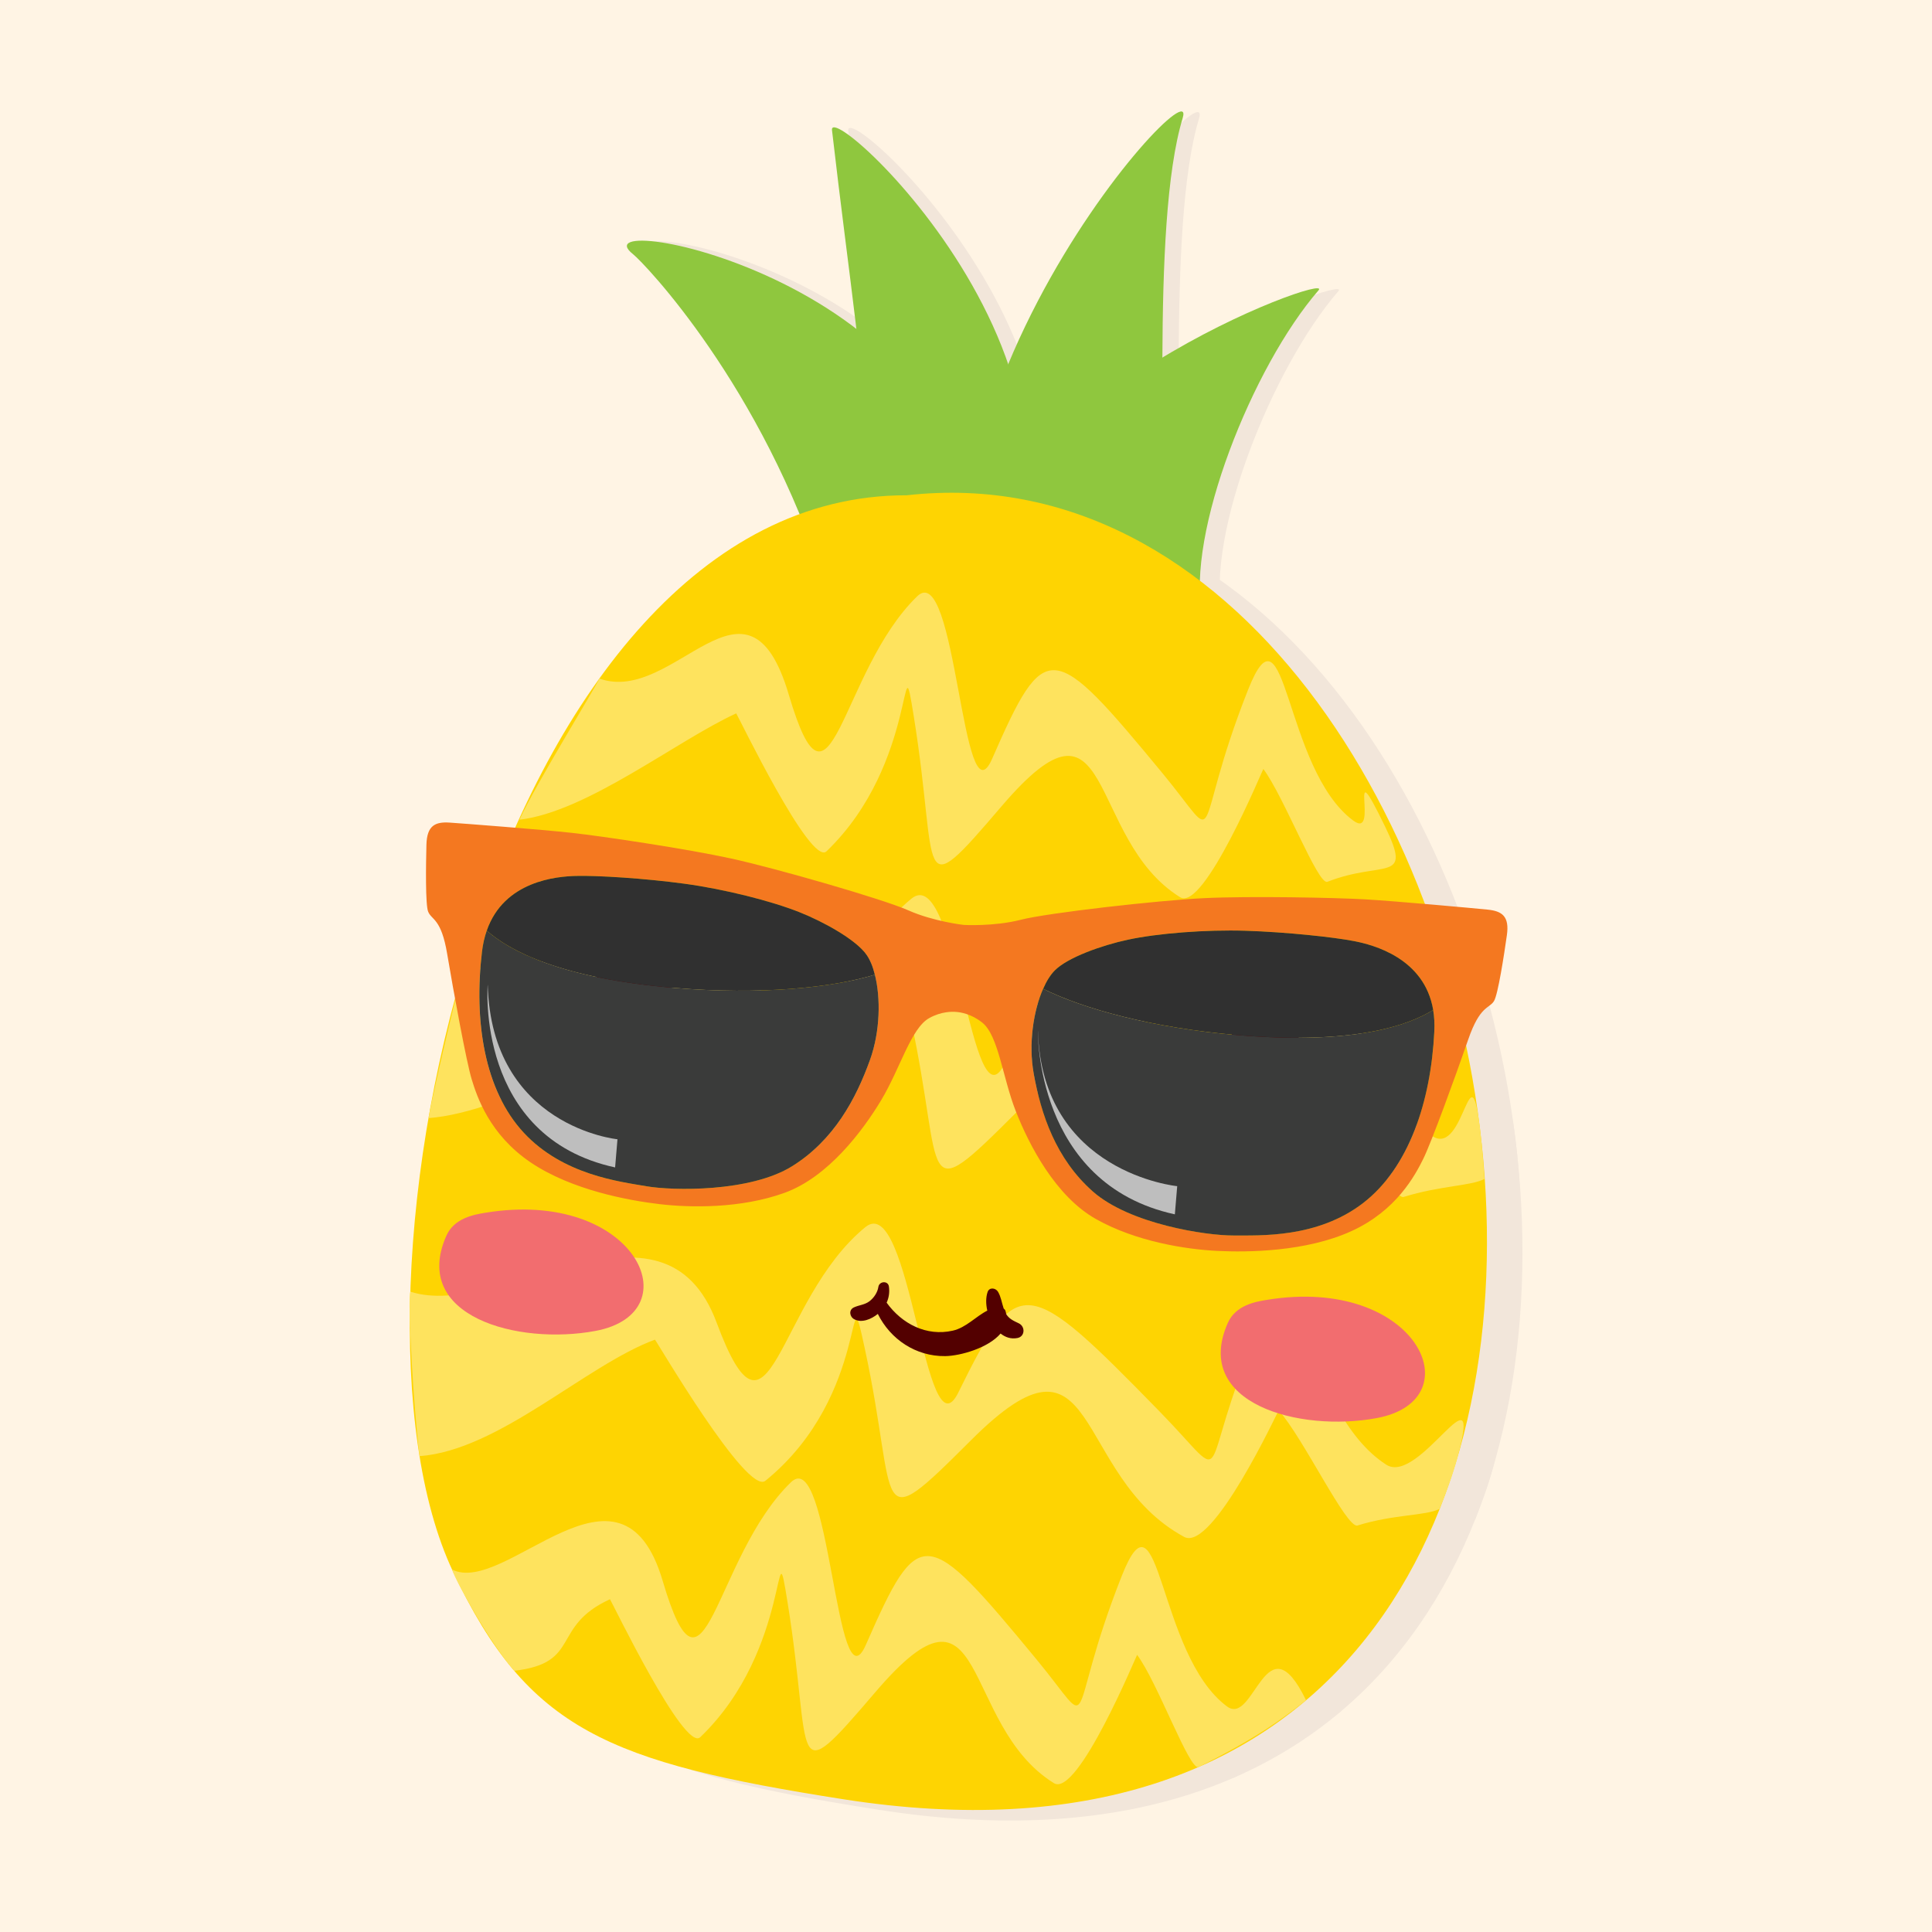 <?xml version="1.0" encoding="utf-8"?>
<!-- Generator: Adobe Illustrator 24.0.0, SVG Export Plug-In . SVG Version: 6.00 Build 0)  -->
<svg version="1.1" id="Layer_1" xmlns="http://www.w3.org/2000/svg" xmlns:xlink="http://www.w3.org/1999/xlink" x="0px" y="0px"
	 viewBox="0 0 500 500" style="enable-background:new 0 0 500 500;" xml:space="preserve">
<style type="text/css">
	.st0{fill:#FFF4E4;}
	.st1{fill-rule:evenodd;clip-rule:evenodd;fill:#F2E6DA;}
	.st2{fill-rule:evenodd;clip-rule:evenodd;fill:#8FC73E;}
	.st3{fill-rule:evenodd;clip-rule:evenodd;fill:#FED402;}
	.st4{fill-rule:evenodd;clip-rule:evenodd;fill:#FEE35E;}
	.st5{fill-rule:evenodd;clip-rule:evenodd;fill:#530000;}
	.st6{fill-rule:evenodd;clip-rule:evenodd;fill:#F26D6F;}
	.st7{display:none;fill-rule:evenodd;clip-rule:evenodd;fill:#6A2816;}
	.st8{fill:#530000;}
	.st9{fill:#F47820;}
	.st10{fill:#3A3B3A;}
	.st11{fill:#303030;}
	.st12{opacity:0.71;fill:#F4F4F4;}
</style>
<rect x="-2.74" y="-8.04" class="st0" width="513.41" height="521.07"/>
<g>
	<path class="st1" d="M316.3,159.44c4.05-23.96-53.1-0.7-53.97-8.66c-5.02-45.96,88.63-80.72,84.04-75.42
		C329.24,95.13,312.01,138.46,316.3,159.44z"/>
	<path class="st1" d="M266.38,192.09c1.28,1.99,32.08-31.55,38.31-37.44c1.95-27.68-2.88-95.92,5.61-123.95
		C315.24,14.35,219.82,119.96,266.38,192.09z"/>
	<path class="st1" d="M252.64,165.36c-1.48,1.63-37.49,0.02-42.09-6.18c26.88-16.07,17.96-47.36,8.98-125.34
		C218.46,24.56,306.24,106.16,252.64,165.36z"/>
	<path class="st1" d="M253.51,141.02c-0.14,1.86-29.24,11.98-35.76,10.23c-16.35-51.36-46.88-83.08-49.67-85.28
		C152.16,53.37,258.8,73.62,253.51,141.02z"/>
	<g>
		<path class="st1" d="M192.49,93.24"/>
		<path class="st1" d="M243.84,130.91C137.15,130.65,92.47,337.43,126.4,409.4c19.4,41.14,40.42,49.46,100.95,58.96
			C480.25,508.02,411.8,112,243.84,130.91z"/>
		<path class="st1" d="M164.29,178.34c19.46,6.99,38.26-32.26,49.04,4.21c11.01,37.26,13.11-6,33.21-25.49
			c10.15-9.84,11.66,59.7,19.39,42.07c13.79-31.48,15.52-30.89,44.08,3.68c16.27,19.7,6.96,16.91,22.14-21.52
			c9.93-25.13,9.15,20.36,27.22,33.79c7.11,5.29-2.18-19.92,8.23,1.5c7.24,14.9-0.29,8.64-14.91,14.36
			c-2.42,0.95-11.32-22.23-16.57-29.2c-0.15,0.08-15.38,37-21.52,33.2c-24.46-15.15-16.88-57.87-46.17-23.61
			c-22.67,26.52-16.18,17.7-22.76-23.12c-3.66-22.73,1.35,11.86-22.61,34.85c-4.12,3.96-22.87-35.09-23.36-35.71
			c-15.43,7.08-38.58,25.49-56.1,27.52C147.83,205.7,163.58,180.19,164.29,178.34z"/>
		<path class="st1" d="M129.46,252.29c23.16,7.57,63.36-29.26,77.12,7.68c14.05,37.74,15.31-5.66,38.48-24.67
			c11.7-9.59,15.45,60.29,24.07,42.8c15.39-31.23,17.45-30.59,52.14,4.95c19.77,20.25,8.7,17.18,25.53-20.99
			c11.01-24.96,11.37,20.71,33.08,34.71c8.54,5.51,9.79-25.18,12.54,0c0.3,2.78,0.53,5.07,0.93,11.08
			c-3.62,1.85-11.46,1.71-20.91,4.65c-2.83,0.88-14-22.65-20.39-29.8c-0.17,0.07-17.11,36.73-24.47,32.74
			c-29.3-15.9-21.56-58.6-55.16-25.02c-26.01,25.99-18.6,17.32-27.52-23.87c-4.97-22.94,1.92,11.95-25.7,34.36
			c-4.75,3.86-27.98-35.89-28.58-36.53c-18.01,6.68-49.94,26.18-70.56,27.72C122.11,281.37,128.67,254.13,129.46,252.29z"/>
		<path class="st1" d="M115.38,337.01c23.16,7.57,65.49-28.96,79.25,7.98c14.05,37.74,15.31-5.66,38.49-24.67
			c11.69-9.59,15.45,60.29,24.07,42.8c15.39-31.23,17.45-30.59,52.14,4.95c19.77,20.25,8.7,17.18,25.53-20.99
			c11.01-24.96,11.37,20.71,33.08,34.71c8.54,5.51,25.06-26.69,18.53-2.22c-1.43,5.36-3.33,10.11-4.68,13.64
			c-3.61,1.85-11.84,1.37-21.29,4.32c-2.83,0.88-14-22.65-20.39-29.79c-0.17,0.07-17.11,36.73-24.47,32.74
			c-29.3-15.9-21.56-58.61-55.16-25.02c-26.01,25.99-18.6,17.32-27.52-23.86c-4.96-22.94,1.92,11.95-25.7,34.36
			c-4.75,3.86-27.98-35.89-28.58-36.53c-18.01,6.68-40.3,28.61-60.92,30.15C116.18,367.01,114.59,338.85,115.38,337.01z"/>
		<path class="st1" d="M181.07,298.86c2.39-8.53,4.06-17.73-4.79-22.83c-10.31-5.95-17.15,17.04-14.14,28.83
			C164.79,315.21,176.4,315.57,181.07,298.86z"/>
		<path class="st1" d="M344.12,317c2.39-8.54,4.06-17.73-4.79-22.83c-10.31-5.95-17.15,17.03-14.14,28.83
			C327.83,333.36,339.44,333.71,344.12,317z"/>
		<path class="st1" d="M244.48,356.52c-19.54-4.53-31.13-40.88-23.66-35.46c2.35,5.04,4.35,32.63,32.88,35.86
			c7.05,0.8,16.17-2.23,27.1-10.76c4.22-3.29,8.11-8.36,13.15-12.93C299.09,332.61,269.71,368.07,244.48,356.52z"/>
		<path class="st1" d="M319.66,340.6c38.79-6.37,53.73,25.86,28.51,30.58c-20.08,3.76-47.83-3.76-38.6-24.6
			C311.61,341.94,316.74,341.08,319.66,340.6z"/>
		<path class="st1" d="M334.15,346.15c-0.74,0.84,0.05,1.94,0.98,2.02c1.06,0.09,2.26-0.99,0.86-2.71
			C335.6,345.2,334.83,345.38,334.15,346.15L334.15,346.15z M330.29,348.8c0.68-0.77,1.45-0.95,1.84-0.69
			c1.4,1.72,0.2,2.8-0.86,2.71C330.34,350.73,329.55,349.63,330.29,348.8L330.29,348.8L330.29,348.8z M337.44,350.8
			c-0.74,0.84,0.05,1.94,0.98,2.02c1.06,0.09,2.26-0.99,0.86-2.71C338.89,349.85,338.12,350.03,337.44,350.8L337.44,350.8
			L337.44,350.8z M340.96,343.07c-0.74,0.84,0.05,1.94,0.98,2.02c1.06,0.09,2.26-0.99,0.86-2.71
			C342.41,342.13,341.64,342.3,340.96,343.07L340.96,343.07L340.96,343.07z M342.21,347.67c-0.74,0.84,0.05,1.94,0.98,2.02
			c1.06,0.09,2.26-0.99,0.86-2.71C343.66,346.72,342.89,346.9,342.21,347.67L342.21,347.67L342.21,347.67z M331.64,354.22
			c-0.74,0.84,0.05,1.94,0.98,2.02c1.06,0.09,2.26-0.99,0.86-2.71C333.09,353.27,332.31,353.45,331.64,354.22L331.64,354.22
			L331.64,354.22z M325.83,351.15c-0.74,0.83,0.05,1.93,0.98,2.02c1.06,0.09,2.26-0.99,0.86-2.71
			C327.27,350.2,326.5,350.38,325.83,351.15L325.83,351.15L325.83,351.15z M345.47,353.17c-0.74,0.84,0.05,1.94,0.98,2.02
			c1.06,0.09,2.26-0.99,0.86-2.71C346.92,352.22,346.15,352.4,345.47,353.17L345.47,353.17L345.47,353.17z M347.87,345.9
			c-0.74,0.84,0.05,1.94,0.98,2.02c1.06,0.09,2.26-0.99,0.86-2.71C349.31,344.96,348.54,345.14,347.87,345.9L347.87,345.9
			L347.87,345.9z M350.43,340.69c-0.74,0.83,0.05,1.94,0.98,2.02c1.06,0.09,2.26-0.99,0.86-2.71
			C351.88,339.74,351.1,339.92,350.43,340.69L350.43,340.69L350.43,340.69z M352.25,348.98c-0.73,0.84,0.05,1.94,0.98,2.02
			c1.06,0.09,2.26-0.99,0.86-2.71C353.7,348.04,352.93,348.22,352.25,348.98L352.25,348.98L352.25,348.98z M322.55,341.56
			c-0.74,0.84,0.05,1.94,0.98,2.02c1.06,0.09,2.26-0.99,0.86-2.71C324,340.61,323.23,340.79,322.55,341.56L322.55,341.56z
			 M320.97,347.75c-0.74,0.84,0.05,1.94,0.98,2.02c1.06,0.09,2.26-0.99,0.86-2.71C322.42,346.8,321.64,346.98,320.97,347.75
			L320.97,347.75L320.97,347.75z M339.23,356.78c-0.74,0.84,0.05,1.94,0.98,2.02c1.06,0.09,2.26-0.99,0.86-2.71
			C340.68,355.83,339.91,356.01,339.23,356.78L339.23,356.78L339.23,356.78z M324.01,356.39c-0.74,0.84,0.05,1.94,0.98,2.02
			c1.06,0.09,2.26-0.99,0.86-2.7C325.46,355.45,324.69,355.63,324.01,356.39L324.01,356.39L324.01,356.39z M327.26,345.9
			c-0.74,0.83,0.05,1.94,0.98,2.02c1.06,0.09,2.26-0.99,0.86-2.71C328.71,344.95,327.93,345.13,327.26,345.9L327.26,345.9z"/>
		<path class="st1" d="M152.04,320.09c38.78-6.38,53.73,25.86,28.51,30.58c-20.08,3.76-47.83-3.76-38.6-24.61
			C143.99,321.43,149.12,320.57,152.04,320.09z"/>
		<path class="st1" d="M167.14,319.37c-0.74,0.83,0.05,1.94,0.98,2.02c1.06,0.09,2.26-0.99,0.86-2.71
			C168.59,318.42,167.82,318.6,167.14,319.37L167.14,319.37z M163.29,322.02c0.68-0.77,1.45-0.95,1.85-0.69
			c1.4,1.72,0.2,2.8-0.86,2.71C163.34,323.95,162.55,322.85,163.29,322.02L163.29,322.02L163.29,322.02z M170.44,324.02
			c-0.74,0.83,0.05,1.94,0.98,2.02c1.06,0.09,2.26-0.99,0.86-2.71C171.89,323.07,171.12,323.25,170.44,324.02L170.44,324.02
			L170.44,324.02z M173.96,316.29c-0.74,0.84,0.05,1.94,0.98,2.02c1.06,0.09,2.26-0.99,0.86-2.71
			C175.41,315.34,174.63,315.52,173.96,316.29L173.96,316.29L173.96,316.29z M175.21,320.89c-0.74,0.84,0.05,1.94,0.98,2.02
			c1.06,0.09,2.26-0.99,0.86-2.71C176.66,319.94,175.89,320.12,175.21,320.89L175.21,320.89L175.21,320.89z M164.64,327.44
			c-0.73,0.84,0.05,1.94,0.98,2.02c1.06,0.09,2.26-0.99,0.86-2.71C166.08,326.49,165.31,326.67,164.64,327.44L164.64,327.44
			L164.64,327.44z M158.82,324.36c-0.74,0.84,0.05,1.94,0.98,2.02c1.06,0.09,2.26-0.99,0.86-2.71
			C160.27,323.42,159.5,323.6,158.82,324.36L158.82,324.36L158.82,324.36z M178.47,326.38c-0.74,0.84,0.05,1.94,0.98,2.02
			c1.06,0.09,2.26-0.99,0.86-2.71C179.92,325.44,179.15,325.62,178.47,326.38L178.47,326.38L178.47,326.38z M180.86,319.12
			c-0.74,0.83,0.05,1.94,0.98,2.02c1.06,0.09,2.26-0.99,0.86-2.71C182.31,318.18,181.54,318.35,180.86,319.12L180.86,319.12
			L180.86,319.12z M183.43,313.91c-0.74,0.84,0.05,1.94,0.98,2.02c1.06,0.09,2.26-0.99,0.86-2.71
			C184.87,312.96,184.1,313.14,183.43,313.91L183.43,313.91L183.43,313.91z M185.25,322.2c-0.73,0.84,0.05,1.94,0.98,2.02
			c1.06,0.09,2.26-0.99,0.86-2.71C186.69,321.26,185.92,321.43,185.25,322.2L185.25,322.2L185.25,322.2z M155.55,314.78
			c-0.74,0.83,0.05,1.94,0.98,2.02c1.06,0.09,2.26-0.99,0.86-2.71C156.99,313.83,156.22,314.01,155.55,314.78L155.55,314.78
			L155.55,314.78z M153.96,320.97c-0.74,0.84,0.05,1.94,0.98,2.02c1.06,0.09,2.26-0.99,0.86-2.71
			C155.41,320.02,154.64,320.2,153.96,320.97L153.96,320.97z M172.23,330c-0.74,0.84,0.05,1.94,0.98,2.02
			c1.06,0.09,2.26-0.99,0.86-2.71C173.68,329.05,172.91,329.23,172.23,330L172.23,330L172.23,330z M157.01,329.61
			c-0.74,0.84,0.05,1.94,0.98,2.02c1.06,0.09,2.26-0.99,0.86-2.71C158.45,328.67,157.68,328.85,157.01,329.61L157.01,329.61
			L157.01,329.61z M160.26,319.12c-0.74,0.83,0.05,1.94,0.98,2.02c1.06,0.09,2.26-0.99,0.86-2.71
			C161.7,318.17,160.93,318.35,160.26,319.12L160.26,319.12z"/>
		<path class="st1" d="M126.17,408.92c13.78,7.02,43.72-33.57,54.5,2.9c11.01,37.26,13.11-6,33.21-25.49
			c10.15-9.84,11.66,59.7,19.39,42.07c13.79-31.48,15.52-30.89,44.08,3.68c16.28,19.7,6.96,16.91,22.15-21.52
			c9.93-25.13,9.15,20.36,27.22,33.79c7.11,5.29,10.07-23,20.47-1.59c-6.73,5.28-13.12,9.91-27.8,17.27
			c-2.32,1.16-10.68-22.06-15.93-29.02c-0.14,0.07-15.38,37-21.52,33.2c-24.46-15.14-16.88-57.87-46.17-23.61
			c-22.67,26.52-16.18,17.7-22.76-23.12c-3.66-22.73,1.35,11.86-22.61,34.84c-4.12,3.96-22.87-35.09-23.36-35.71
			c-15.43,7.08-7.26,16.49-24.78,18.52C135.89,427.82,126.96,411.66,126.17,408.92z"/>
	</g>
	<path class="st2" d="M311.16,159.22c4.05-23.96-53.1-0.7-53.97-8.66c-5.02-45.96,88.63-80.72,84.04-75.42
		C324.1,94.91,306.87,138.24,311.16,159.22z"/>
	<path class="st2" d="M262.16,191.93c1.28,1.99,32.08-31.55,38.31-37.44c1.95-27.68-2.88-95.92,5.61-123.95
		C311.03,14.19,215.6,119.8,262.16,191.93z"/>
	<path class="st2" d="M248.43,165.2c-1.48,1.63-37.49,0.02-42.09-6.18c26.88-16.07,17.96-47.36,8.98-125.34
		C214.25,24.4,302.03,106,248.43,165.2z"/>
	<path class="st2" d="M249.29,140.86c-0.14,1.86-29.24,11.98-35.76,10.23c-16.35-51.36-46.88-83.08-49.67-85.28
		C147.94,53.21,254.58,73.46,249.29,140.86z"/>
	<path class="st3" d="M234.66,128.18C127.97,127.92,83.29,334.7,117.21,406.67c19.4,41.14,40.42,49.46,100.95,58.96
		C471.07,505.29,402.61,109.27,234.66,128.18z"/>
	<path class="st4" d="M155.11,175.61c19.46,6.99,38.26-32.26,49.04,4.21c11.01,37.26,13.11-6,33.21-25.49
		c10.15-9.84,11.66,59.7,19.39,42.07c13.79-31.48,15.52-30.89,44.08,3.68c16.27,19.7,6.96,16.91,22.15-21.52
		c9.93-25.13,9.15,20.36,27.22,33.79c7.11,5.29-2.18-19.92,8.23,1.5c7.24,14.9-0.29,8.64-14.91,14.36
		c-2.42,0.95-11.32-22.23-16.57-29.2c-0.15,0.08-15.38,37-21.52,33.2c-24.46-15.15-16.88-57.87-46.17-23.61
		c-22.67,26.52-16.18,17.7-22.76-23.12c-3.66-22.73,1.35,11.86-22.61,34.85c-4.12,3.96-22.87-35.09-23.36-35.71
		c-15.43,7.08-38.58,25.49-56.1,27.52C138.65,202.97,154.4,177.46,155.11,175.61z"/>
	<path class="st4" d="M120.28,249.56c23.16,7.57,63.36-29.26,77.12,7.68c14.05,37.74,15.31-5.66,38.48-24.67
		c11.7-9.59,15.45,60.29,24.07,42.8c15.39-31.23,17.45-30.59,52.14,4.95c19.77,20.25,8.7,17.18,25.53-20.99
		c11.01-24.96,11.37,20.71,33.08,34.71c8.54,5.51,9.79-25.18,12.54,0c0.3,2.78,0.53,5.07,0.93,11.08
		c-3.62,1.85-11.46,1.71-20.91,4.65c-2.83,0.88-14-22.65-20.39-29.8c-0.17,0.07-17.11,36.73-24.47,32.74
		c-29.3-15.9-21.56-58.6-55.16-25.02c-26.01,25.99-18.6,17.32-27.52-23.87c-4.97-22.94,1.92,11.95-25.7,34.36
		c-4.75,3.86-27.98-35.89-28.58-36.53c-18.01,6.68-49.94,26.18-70.56,27.72C112.93,278.64,119.49,251.4,120.28,249.56z"/>
	<path class="st4" d="M106.2,334.28c23.16,7.57,65.49-28.96,79.25,7.98c14.05,37.74,15.31-5.66,38.49-24.67
		c11.69-9.59,15.45,60.29,24.07,42.8c15.39-31.23,17.45-30.59,52.14,4.95c19.77,20.25,8.7,17.18,25.53-20.99
		c11.01-24.96,11.37,20.71,33.08,34.71c8.54,5.51,25.06-26.69,18.53-2.22c-1.43,5.36-3.33,10.11-4.68,13.64
		c-3.61,1.85-11.84,1.37-21.29,4.32c-2.83,0.88-14-22.65-20.39-29.79c-0.17,0.07-17.11,36.73-24.47,32.74
		c-29.3-15.9-21.56-58.61-55.16-25.02c-26.01,25.99-18.6,17.32-27.52-23.86c-4.96-22.94,1.92,11.95-25.7,34.36
		c-4.75,3.86-27.98-35.89-28.58-36.53c-18.01,6.68-40.3,28.61-60.92,30.15C107,364.28,105.41,336.12,106.2,334.28z"/>
	<path class="st5" d="M171.89,266.24c2.39-8.53,4.06-17.73-4.79-22.83c-10.31-5.95-17.15,17.04-14.14,28.83
		C155.6,282.59,167.21,282.95,171.89,266.24z"/>
	<path class="st5" d="M334.93,284.38c2.39-8.54,4.06-17.73-4.79-22.83c-10.31-5.95-17.15,17.03-14.14,28.83
		C318.65,300.74,330.26,301.09,334.93,284.38z"/>
	<path class="st6" d="M327.84,336.41c38.79-6.37,53.73,25.86,28.51,30.58c-20.08,3.76-47.83-3.76-38.6-24.6
		C319.8,337.75,324.93,336.89,327.84,336.41z"/>
	<path class="st7" d="M324.96,343.42c-0.74,0.84,0.05,1.94,0.98,2.02c1.06,0.09,2.26-0.99,0.86-2.71
		C326.41,342.47,325.64,342.65,324.96,343.42L324.96,343.42z M321.11,346.07c0.68-0.77,1.45-0.95,1.84-0.69
		c1.4,1.72,0.2,2.8-0.86,2.71C321.16,348,320.37,346.9,321.11,346.07L321.11,346.07L321.11,346.07z M328.26,348.07
		c-0.74,0.84,0.05,1.94,0.98,2.02c1.06,0.09,2.26-0.99,0.86-2.71C329.71,347.12,328.93,347.3,328.26,348.07L328.26,348.07
		L328.26,348.07z M331.78,340.34c-0.74,0.84,0.05,1.94,0.98,2.02c1.06,0.09,2.26-0.99,0.86-2.71
		C333.22,339.4,332.45,339.58,331.78,340.34L331.78,340.34L331.78,340.34z M333.03,344.94c-0.74,0.84,0.05,1.94,0.98,2.02
		c1.06,0.09,2.26-0.99,0.86-2.71C334.48,343.99,333.71,344.17,333.03,344.94L333.03,344.94L333.03,344.94z M322.45,351.49
		c-0.74,0.84,0.05,1.94,0.98,2.02c1.06,0.09,2.26-0.99,0.86-2.71C323.9,350.54,323.13,350.72,322.45,351.49L322.45,351.49
		L322.45,351.49z M316.64,348.42c-0.74,0.83,0.05,1.93,0.98,2.02c1.06,0.09,2.26-0.99,0.86-2.71
		C318.09,347.47,317.32,347.65,316.64,348.42L316.64,348.42L316.64,348.42z M336.29,350.44c-0.74,0.84,0.05,1.94,0.98,2.02
		c1.06,0.09,2.26-0.99,0.86-2.71C337.74,349.49,336.97,349.67,336.29,350.44L336.29,350.44L336.29,350.44z M338.68,343.18
		c-0.74,0.84,0.05,1.94,0.98,2.02c1.06,0.09,2.26-0.99,0.86-2.71C340.13,342.23,339.36,342.41,338.68,343.18L338.68,343.18
		L338.68,343.18z M341.24,337.96c-0.74,0.83,0.05,1.94,0.98,2.02c1.06,0.09,2.26-0.99,0.86-2.71
		C342.69,337.01,341.92,337.19,341.24,337.96L341.24,337.96L341.24,337.96z M343.06,346.25c-0.73,0.84,0.05,1.94,0.98,2.02
		c1.06,0.09,2.26-0.99,0.86-2.71C344.51,345.31,343.74,345.49,343.06,346.25L343.06,346.25L343.06,346.25z M313.37,338.83
		c-0.74,0.84,0.05,1.94,0.98,2.02c1.06,0.09,2.26-0.99,0.86-2.71C314.81,337.88,314.04,338.06,313.37,338.83L313.37,338.83z
		 M311.78,345.02c-0.74,0.84,0.05,1.94,0.98,2.02c1.06,0.09,2.26-0.99,0.86-2.71C313.23,344.07,312.46,344.25,311.78,345.02
		L311.78,345.02L311.78,345.02z M330.05,354.05c-0.74,0.84,0.05,1.94,0.98,2.02c1.06,0.09,2.26-0.99,0.86-2.71
		C331.5,353.1,330.73,353.28,330.05,354.05L330.05,354.05L330.05,354.05z M314.82,353.66c-0.74,0.84,0.05,1.94,0.98,2.02
		c1.06,0.09,2.26-0.99,0.86-2.7C316.27,352.72,315.5,352.9,314.82,353.66L314.82,353.66L314.82,353.66z M318.08,343.17
		c-0.74,0.83,0.05,1.94,0.98,2.02c1.06,0.09,2.26-0.99,0.86-2.71C319.52,342.22,318.75,342.4,318.08,343.17L318.08,343.17z"/>
	<path class="st6" d="M125.6,313.86c38.78-6.38,53.73,25.86,28.51,30.58c-20.08,3.76-47.83-3.76-38.6-24.61
		C117.55,315.21,122.69,314.34,125.6,313.86z"/>
	<path class="st7" d="M157.96,316.64c-0.74,0.83,0.05,1.94,0.98,2.02c1.06,0.09,2.26-0.99,0.86-2.71
		C159.41,315.69,158.64,315.87,157.96,316.64L157.96,316.64z M154.1,319.29c0.68-0.77,1.45-0.95,1.85-0.69
		c1.4,1.72,0.2,2.8-0.86,2.71C154.15,321.22,153.36,320.12,154.1,319.29L154.1,319.29L154.1,319.29z M161.26,321.29
		c-0.74,0.83,0.05,1.94,0.98,2.02c1.06,0.09,2.26-0.99,0.86-2.71C162.7,320.34,161.93,320.52,161.26,321.29L161.26,321.29
		L161.26,321.29z M164.77,313.56c-0.74,0.84,0.05,1.94,0.98,2.02c1.06,0.09,2.26-0.99,0.86-2.71
		C166.22,312.61,165.45,312.79,164.77,313.56L164.77,313.56L164.77,313.56z M166.03,318.16c-0.74,0.84,0.05,1.94,0.98,2.02
		c1.06,0.09,2.26-0.99,0.86-2.71C167.48,317.21,166.7,317.39,166.03,318.16L166.03,318.16L166.03,318.16z M155.45,324.71
		c-0.73,0.84,0.05,1.94,0.98,2.02c1.06,0.09,2.26-0.99,0.86-2.71C156.9,323.76,156.12,323.94,155.45,324.71L155.45,324.71
		L155.45,324.71z M149.64,321.63c-0.74,0.84,0.05,1.94,0.98,2.02c1.06,0.09,2.26-0.99,0.86-2.71
		C151.09,320.69,150.31,320.87,149.64,321.63L149.64,321.63L149.64,321.63z M169.29,323.65c-0.74,0.84,0.05,1.94,0.98,2.02
		c1.06,0.09,2.26-0.99,0.86-2.71C170.73,322.71,169.96,322.89,169.29,323.65L169.29,323.65L169.29,323.65z M171.68,316.39
		c-0.74,0.83,0.05,1.94,0.98,2.02c1.06,0.09,2.26-0.99,0.86-2.71C173.13,315.45,172.36,315.62,171.68,316.39L171.68,316.39
		L171.68,316.39z M174.24,311.18c-0.74,0.84,0.05,1.94,0.98,2.02c1.06,0.09,2.26-0.99,0.86-2.71
		C175.69,310.23,174.92,310.41,174.24,311.18L174.24,311.18L174.24,311.18z M176.06,319.47c-0.73,0.84,0.05,1.94,0.98,2.02
		c1.06,0.09,2.26-0.99,0.86-2.71C177.51,318.53,176.74,318.7,176.06,319.47L176.06,319.47L176.06,319.47z M146.36,312.05
		c-0.74,0.83,0.05,1.94,0.98,2.02c1.06,0.09,2.26-0.99,0.86-2.71C147.81,311.1,147.04,311.28,146.36,312.05L146.36,312.05
		L146.36,312.05z M144.78,318.24c-0.74,0.84,0.05,1.94,0.98,2.02c1.06,0.09,2.26-0.99,0.86-2.71
		C146.23,317.29,145.46,317.47,144.78,318.24L144.78,318.24z M163.05,327.27c-0.74,0.84,0.05,1.94,0.98,2.02
		c1.06,0.09,2.26-0.99,0.86-2.71C164.49,326.32,163.72,326.5,163.05,327.27L163.05,327.27L163.05,327.27z M147.82,326.88
		c-0.74,0.84,0.05,1.94,0.98,2.02c1.06,0.09,2.26-0.99,0.86-2.71C149.27,325.94,148.5,326.12,147.82,326.88L147.82,326.88
		L147.82,326.88z M151.07,316.39c-0.74,0.83,0.05,1.94,0.98,2.02c1.06,0.09,2.26-0.99,0.86-2.71
		C152.52,315.44,151.75,315.62,151.07,316.39L151.07,316.39z"/>
	<path class="st4" d="M116.99,406.19c13.78,7.02,43.72-33.57,54.5,2.9c11.01,37.26,13.11-6,33.21-25.49
		c10.15-9.84,11.66,59.7,19.39,42.07c13.79-31.48,15.52-30.89,44.08,3.68c16.28,19.7,6.96,16.91,22.15-21.52
		c9.93-25.13,9.15,20.36,27.22,33.79c7.11,5.29,10.07-23,20.47-1.59c-6.73,5.28-13.12,9.91-27.8,17.27
		c-2.32,1.16-10.68-22.06-15.93-29.02c-0.14,0.07-15.38,37-21.52,33.2c-24.46-15.14-16.88-57.87-46.17-23.61
		c-22.67,26.52-16.18,17.7-22.76-23.12c-3.66-22.73,1.35,11.86-22.61,34.84c-4.12,3.96-22.87-35.09-23.36-35.71
		c-15.43,7.08-7.26,16.49-24.78,18.52C126.7,425.09,117.78,408.93,116.99,406.19z"/>
	<path class="st8" d="M263.67,342.48c-1.42-0.68-2.46-1.13-3.25-2.35c-0.05-0.3-0.12-0.6-0.22-0.91c-0.07-0.22-0.24-0.42-0.45-0.58
		c-0.49-1.45-0.7-3.06-1.48-4.35c-0.6-0.99-2.24-1.22-2.68,0.08c-0.47,1.36-0.47,3.1-0.08,4.82c-2.95,1.48-5.48,4.4-8.92,5.18
		c-6.85,1.55-13.18-1.77-17.13-7.24c0.58-1.27,0.8-2.67,0.59-4.17c-0.22-1.59-2.5-1.41-2.73,0.09c-0.21,1.42-1.14,2.81-2.27,3.69
		c-1.23,0.95-2.69,0.99-4.05,1.61c-1.42,0.65-1.13,2.44,0.09,3.08c1.95,1.03,4.43-0.04,6.09-1.39c3.26,6.58,9.84,11.02,17.44,10.92
		c3.87-0.05,11.12-2.07,14.33-5.84c1.22,0.97,2.69,1.48,4.36,1.16C265.28,345.9,265.39,343.31,263.67,342.48z"/>
	<g id="XMLID_140_">
		<path id="XMLID_147_" class="st9" d="M385,235.41c-3.73-0.38-23.69-2.19-31.57-2.65c-7.88-0.46-29.98-0.89-41.82-0.32
			c-11.84,0.57-40.43,3.8-47.4,5.59c-6.97,1.79-14.79,1.34-14.79,1.34s-7.79-0.86-14.36-3.78c-6.58-2.92-34.23-10.87-45.81-13.4
			s-33.44-5.79-41.29-6.65c-7.85-0.86-27.83-2.4-31.57-2.65c-3.74-0.25-5.9,0.73-6.03,5.73c-0.13,5.01-0.29,15.55,0.45,17.33
			c0.91,2.2,3.38,1.69,4.92,10.92c1.66,9.9,4.99,28.02,6.35,32.47c1.36,4.45,4.58,14.28,15.25,21.49
			c10.67,7.2,25.41,9.86,33.37,10.8c7.96,0.94,21.06,1.16,32.32-2.92c11.27-4.07,20.24-16,25.08-24.07
			c4.84-8.07,7.66-18.51,12.35-21.14c3.21-1.8,6.07-1.7,7.07-1.61c1,0.08,3.83,0.46,6.7,2.77c4.19,3.37,5.23,14.14,8.66,22.9
			c3.43,8.76,10.29,22.02,20.72,27.91c10.43,5.89,23.39,7.86,31.39,8.26c8,0.4,22.98,0.23,34.7-5.09
			c11.72-5.32,16.53-14.48,18.61-18.65c2.08-4.16,8.39-21.47,11.67-30.96c3.06-8.85,5.41-7.94,6.67-9.95
			c1.03-1.63,2.63-12.05,3.33-17.01C390.69,237.11,388.72,235.79,385,235.41z M225.16,274.29c-3.62,10.07-9.31,20.78-20.17,27.53
			c-10.85,6.75-30.88,6.36-37.72,5.18c-6.84-1.18-21.55-2.89-31.73-13.85c-10.18-10.96-12.96-28.82-10.81-46.88
			c2.15-18.06,18.8-19.44,24.3-19.59c5.5-0.15,17.87,0.62,28.15,2.02c10.29,1.4,22.4,4.45,29.73,7.37
			c6.43,2.56,14.54,7.12,17.29,10.94C227.68,251.85,228.78,264.22,225.16,274.29z M352.74,311.36c-11.86,9.11-26.65,8.34-33.59,8.37
			c-6.94,0.03-26.75-2.92-36.33-11.39c-9.58-8.47-13.41-19.97-15.3-30.51s1.25-22.54,5.48-26.73c3.34-3.32,12.11-6.46,18.87-7.91
			c7.71-1.66,20.16-2.65,30.54-2.32c10.38,0.33,22.69,1.63,28.1,2.69c5.4,1.06,21.59,5.2,20.7,23.37
			C370.31,285.1,364.6,302.25,352.74,311.36z"/>
		<path id="XMLID_146_" class="st10" d="M125.97,240.83c-0.56,1.62-0.99,3.43-1.23,5.44c-2.15,18.06,0.63,35.92,10.81,46.88
			c10.18,10.96,24.89,12.66,31.73,13.85c6.84,1.18,26.86,1.57,37.71-5.18s16.55-17.46,20.17-27.53c2.66-7.41,2.77-16.06,1.26-22.04
			c-10.97,3.35-29.55,5.29-51.89,3.42C144.88,253.18,131.69,245.93,125.97,240.83z"/>
		<path id="XMLID_145_" class="st11" d="M206.92,236.08c-7.33-2.92-19.44-5.97-29.73-7.37c-10.29-1.4-22.65-2.17-28.15-2.02
			c-4.89,0.13-18.58,1.24-23.07,14.15c5.73,5.1,18.91,12.35,48.56,14.83c22.34,1.87,40.92-0.06,51.89-3.42
			c-0.54-2.15-1.29-3.96-2.21-5.23C221.46,243.19,213.35,238.64,206.92,236.08z"/>
		<path id="XMLID_144_" class="st10" d="M370.9,261.37c0.29,1.69,0.4,3.54,0.3,5.57c-0.89,18.17-6.6,35.32-18.46,44.43
			c-11.86,9.11-26.65,8.34-33.59,8.37c-6.94,0.03-26.75-2.92-36.33-11.39c-9.58-8.47-13.41-19.97-15.3-30.51
			c-1.39-7.75-0.06-16.29,2.43-21.94c10.26,5.13,28.25,10.14,50.6,12.01C350.19,270.4,364.4,265.45,370.9,261.37z"/>
		<path id="XMLID_143_" class="st11" d="M291.87,243.2c7.71-1.66,20.16-2.65,30.54-2.32c10.38,0.33,22.69,1.63,28.1,2.69
			c4.8,0.94,18.11,4.32,20.4,17.8c-6.49,4.08-20.7,9.03-50.35,6.54c-22.34-1.87-40.34-6.87-50.6-12.01
			c0.89-2.03,1.93-3.68,3.05-4.79C276.34,247.79,285.1,244.65,291.87,243.2z"/>
		<path id="XMLID_142_" class="st12" d="M126.22,254.8c0,0-3.31,39.43,32.97,47.33l0.61-7.29
			C159.8,294.84,127.18,291.64,126.22,254.8z"/>
		<path id="XMLID_141_" class="st12" d="M268.62,266.74c0,0-0.84,39.64,35.43,47.53l0.61-7.29
			C304.67,306.98,269.58,303.58,268.62,266.74z"/>
	</g>
</g>
</svg>
